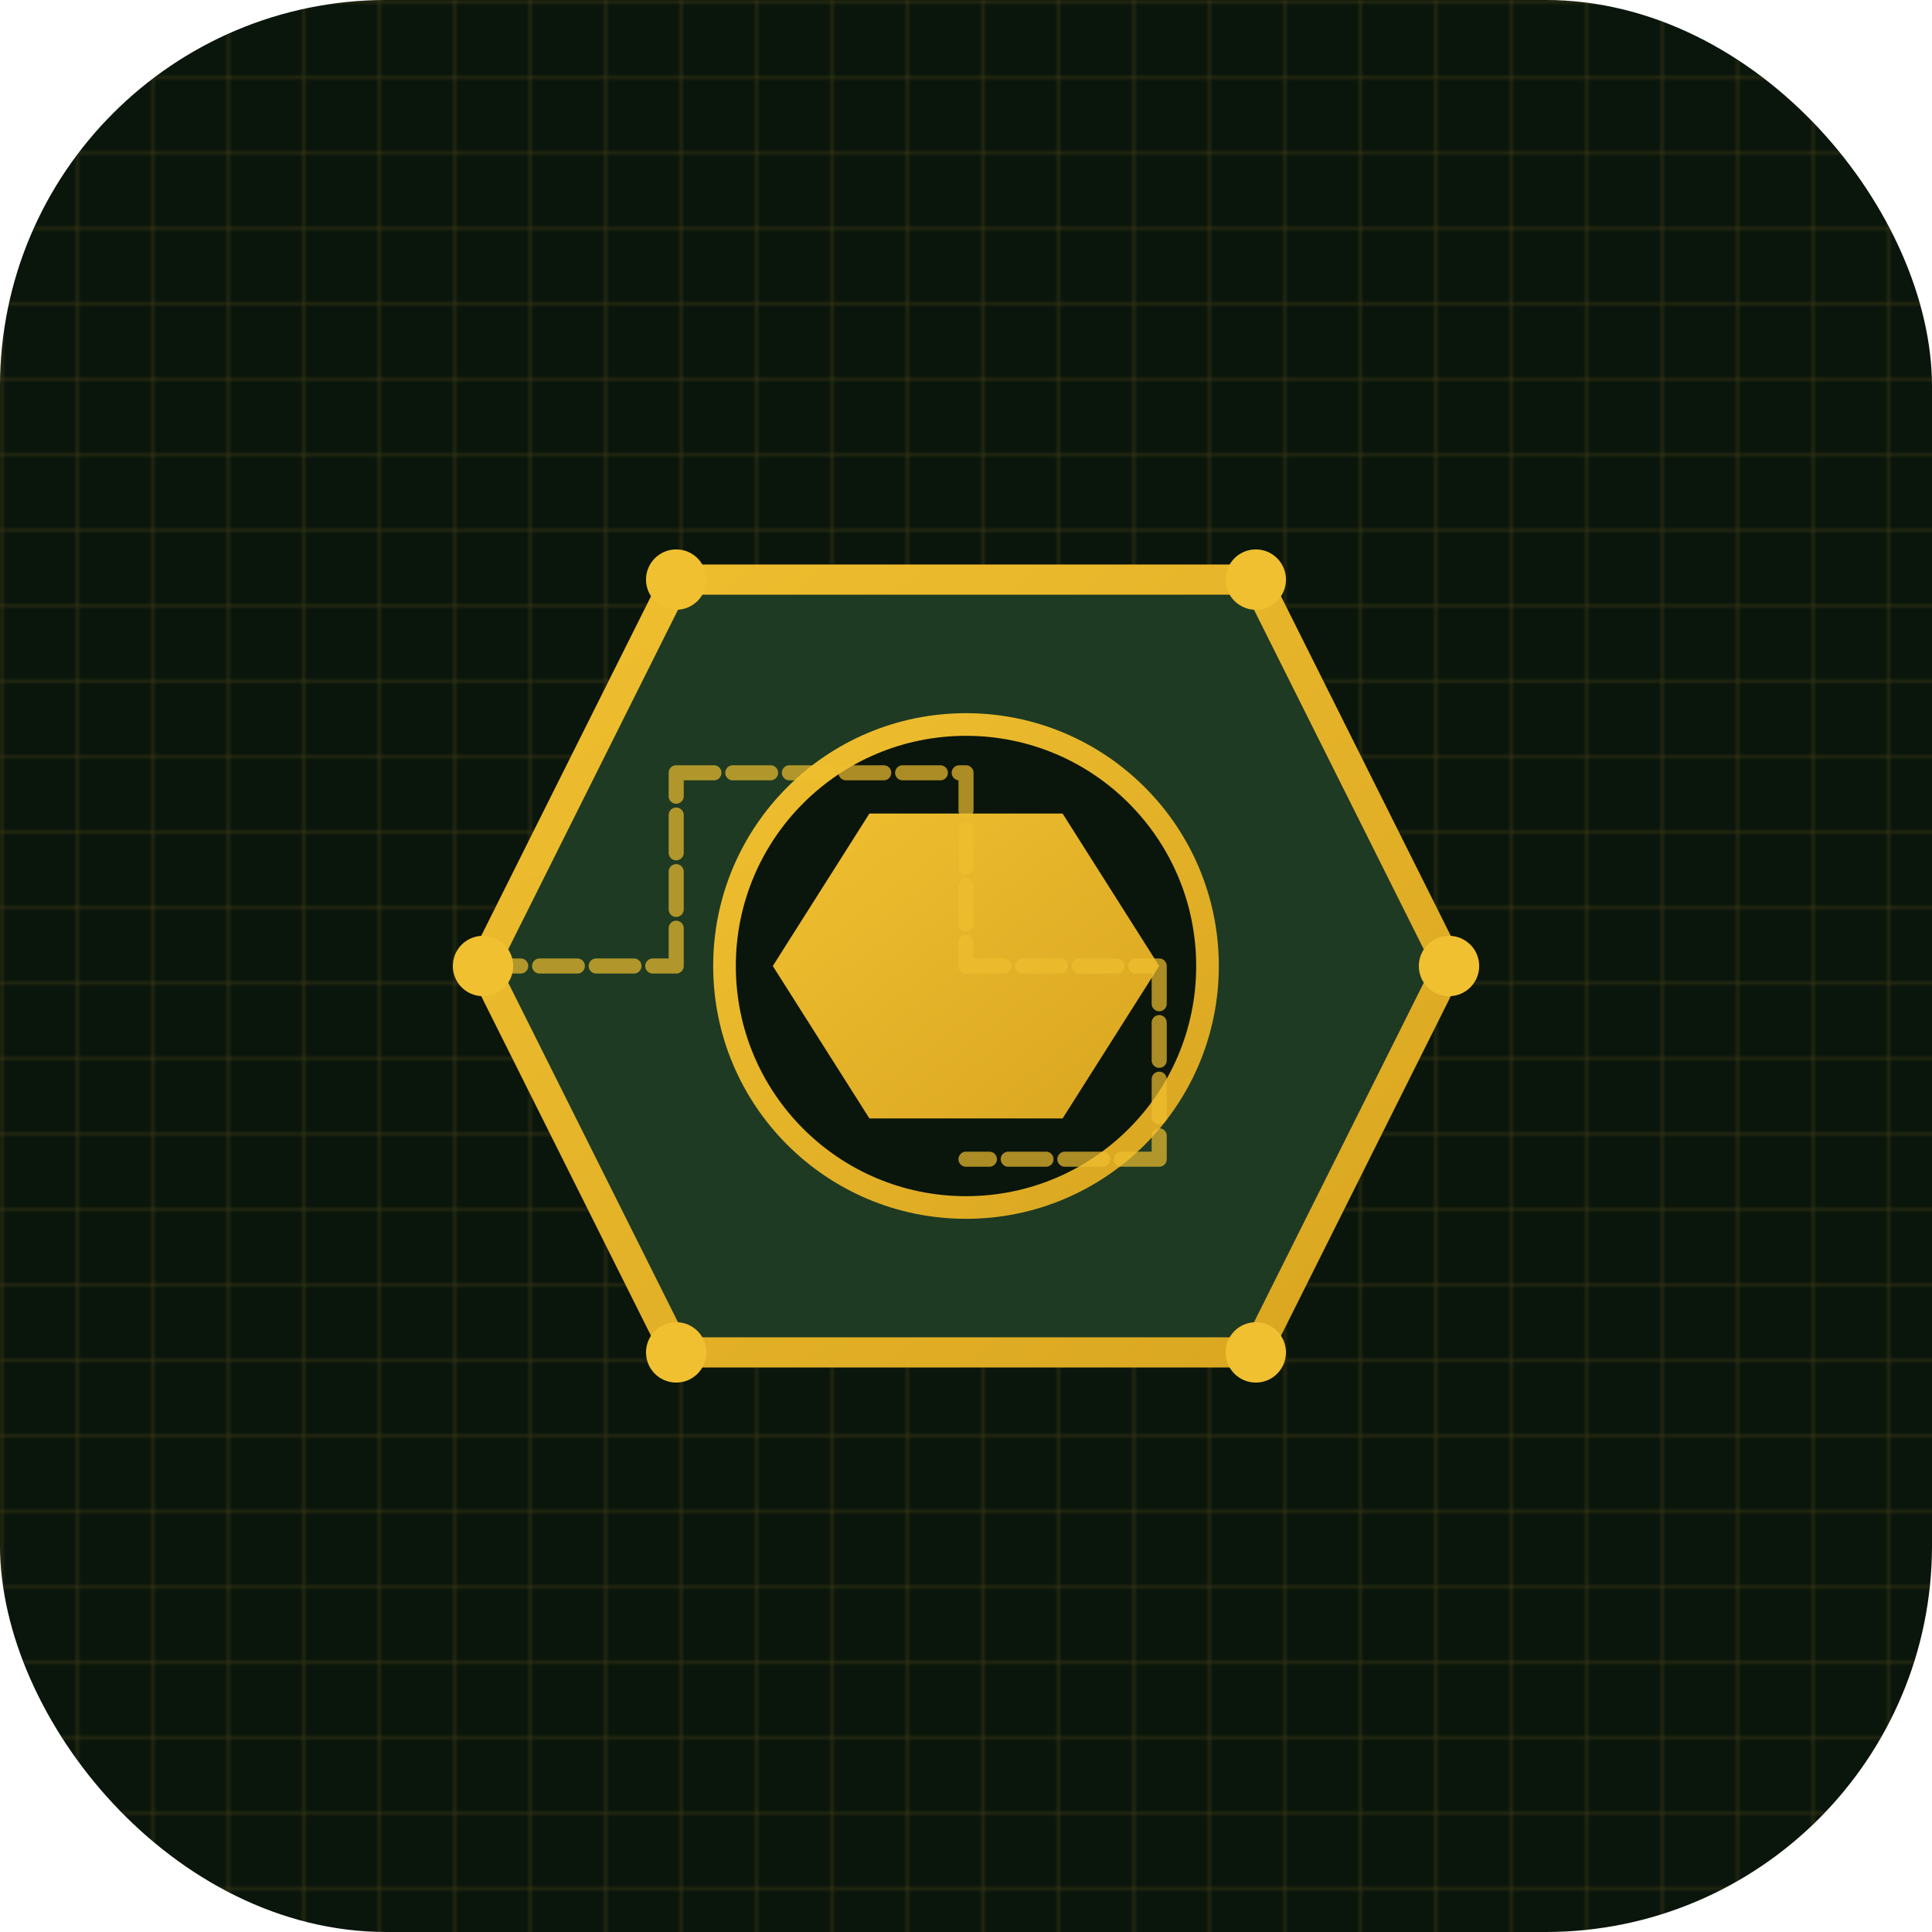 <?xml version="1.0" encoding="UTF-8"?>
<svg width="512" height="512" viewBox="0 0 512 512" xmlns="http://www.w3.org/2000/svg">
  <!-- Define gradients and filters -->
  <defs>
    <linearGradient id="goldGradient" x1="0%" y1="0%" x2="100%" y2="100%">
      <stop offset="0%" stop-color="#f0c030" />
      <stop offset="100%" stop-color="#d9a520" />
    </linearGradient>
    <filter id="glow" x="-20%" y="-20%" width="140%" height="140%">
      <feGaussianBlur stdDeviation="8" result="blur" />
      <feComposite in="SourceGraphic" in2="blur" operator="over" />
    </filter>
    <pattern id="gridPattern" x="0" y="0" width="20" height="20" patternUnits="userSpaceOnUse">
      <rect width="20" height="20" fill="none" />
      <path d="M20,0 L0,0 L0,20" stroke="rgba(240, 192, 48, 0.2)" stroke-width="1" fill="none" />
    </pattern>
  </defs>
  
  <!-- Background -->
  <rect width="512" height="512" rx="102.4" fill="#0a150c" />
  <rect width="512" height="512" rx="102.4" fill="url(#gridPattern)" />
  
  <!-- Main hexagon shape -->
  <path d="M128,256 L179.2,153.6 L332.8,153.6 L384,256 L332.8,358.4 L179.2,358.4 L128,256Z" 
        fill="#1e3a23" stroke="url(#goldGradient)" stroke-width="8" />
  
  <!-- Center circle -->
  <circle cx="256" cy="256" r="64" fill="#0a150c" stroke="url(#goldGradient)" stroke-width="6" />
  
  <!-- Inner hexagon -->
  <path d="M204.8,256 L230.4,215.6 L281.6,215.6 L307.2,256 L281.6,296.4 L230.4,296.4 L204.8,256Z" 
        fill="url(#goldGradient)" filter="url(#glow)" />
  
  <!-- Digital circuit pattern -->
  <path d="M128,256 L179.2,256 M179.2,256 L179.2,204.8 M179.2,204.8 L256,204.8 M256,204.8 L256,256 M256,256 L307.2,256 M307.2,256 L307.2,307.2 M307.2,307.2 L256,307.2" 
        stroke="#f0c030" stroke-width="4" fill="none" stroke-linecap="round" opacity="0.7" stroke-dasharray="10 5" />
  
  <!-- Decorative dots -->
  <circle cx="179.2" cy="153.6" r="8" fill="#f0c030" />
  <circle cx="332.8" cy="153.6" r="8" fill="#f0c030" />
  <circle cx="384" cy="256" r="8" fill="#f0c030" />
  <circle cx="332.8" cy="358.4" r="8" fill="#f0c030" />
  <circle cx="179.2" cy="358.4" r="8" fill="#f0c030" />
  <circle cx="128" cy="256" r="8" fill="#f0c030" />
</svg>
